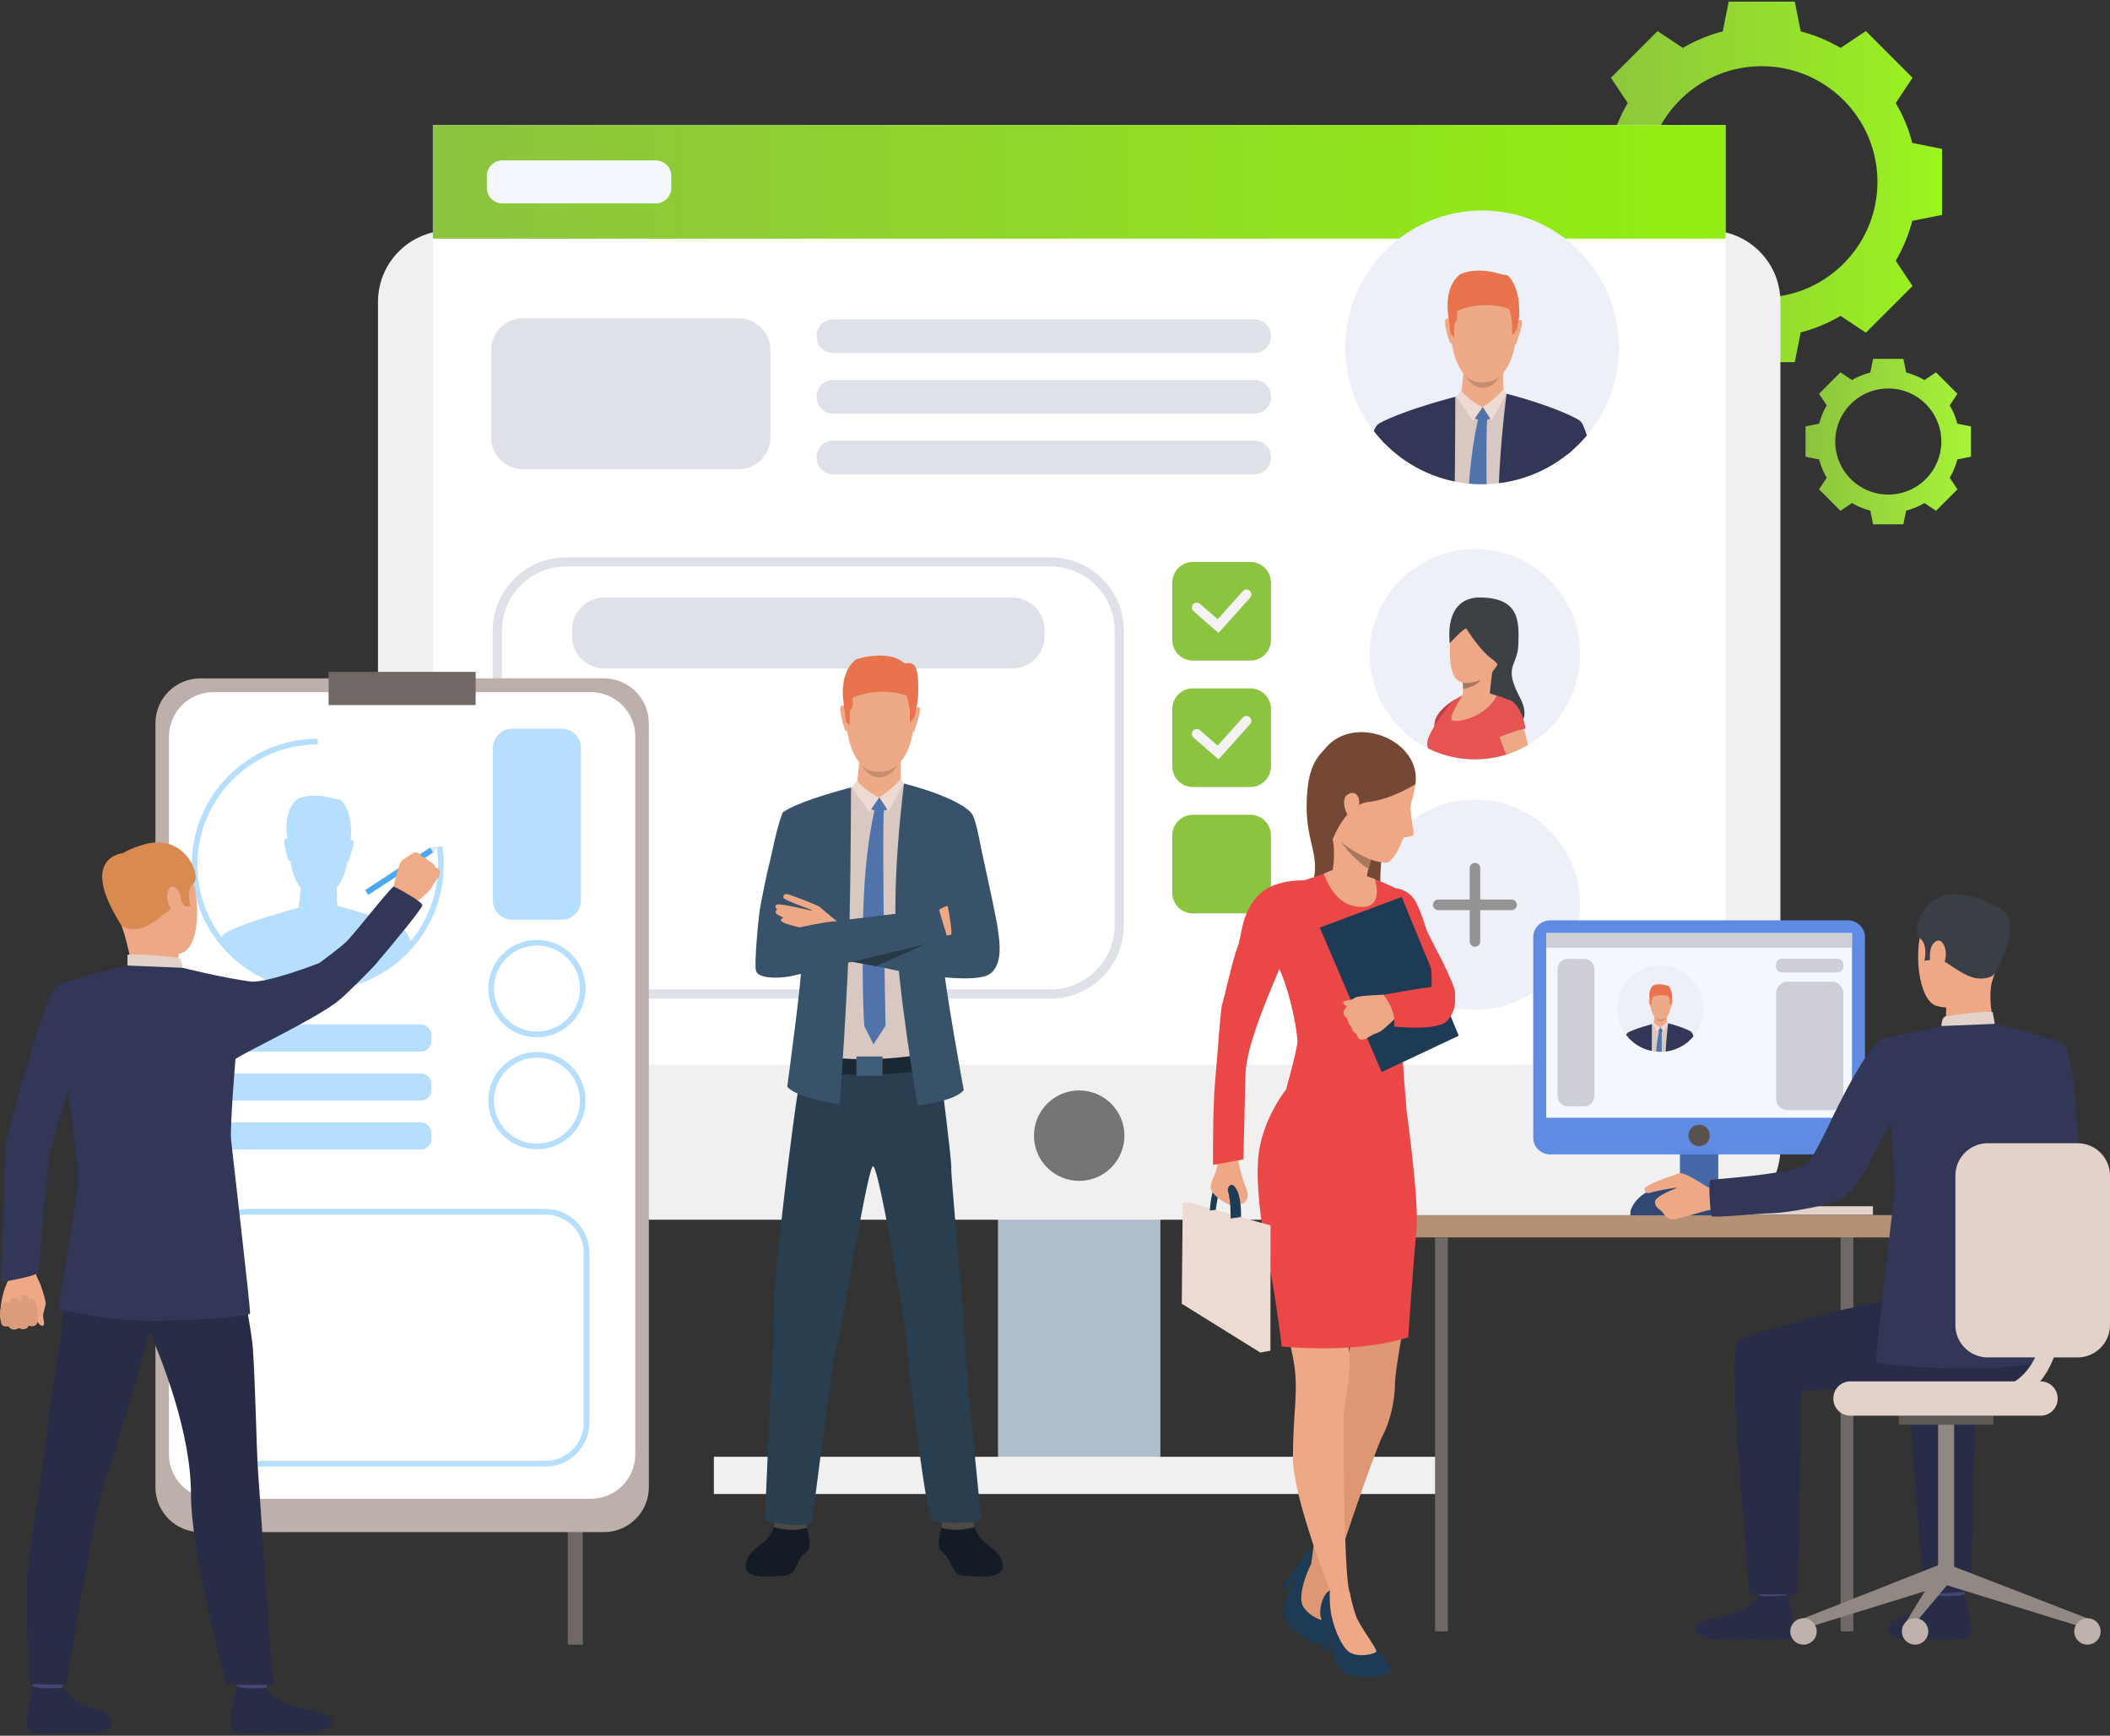 <svg xmlns="http://www.w3.org/2000/svg" width="609" height="501" fill="none"><rect width="100%" height="100%" fill="#333333" stroke="none"/><path fill="url(#a)" d="M551.931 41.247a44.046 44.046 0 0 0-4.779-11.5l4.86-7.302-6.736-6.736-6.735-6.735-7.302 4.86a44.483 44.483 0 0 0-11.5-4.766L518.011.47H498.952l-1.727 8.598a44.483 44.483 0 0 0-11.5 4.765l-7.303-4.859-6.735 6.735-6.735 6.736 4.859 7.302a44.495 44.495 0 0 0-4.765 11.5l-8.598 1.728V62.034l8.598 1.727a44.497 44.497 0 0 0 4.765 11.5l-4.859 7.302 6.735 6.736 6.735 6.735 7.303-4.86a44.486 44.486 0 0 0 11.5 4.765l1.727 8.598H518.011l1.728-8.598a44.486 44.486 0 0 0 11.5-4.764l7.302 4.859 6.735-6.736 6.736-6.735-4.86-7.302a44.99 44.99 0 0 0 4.779-11.5l8.598-1.728V42.975l-8.598-1.728Zm-43.449 44.65c-18.438 0-33.394-14.955-33.394-33.393 0-18.438 14.956-33.393 33.394-33.393s33.393 14.955 33.393 33.393c-.014 18.438-14.955 33.393-33.393 33.393Z"/><path fill="url(#b)" d="M564.929 122.286a20.656 20.656 0 0 0-2.187-5.277l2.227-3.348-3.091-3.091-3.091-3.091-3.347 2.228a20.627 20.627 0 0 0-5.278-2.187l-.796-3.941h-8.747l-.796 3.941a20.642 20.642 0 0 0-5.278 2.187l-3.347-2.228-3.091 3.091-3.091 3.091 2.227 3.348a20.618 20.618 0 0 0-2.186 5.277l-3.942.797v8.746l3.942.797a20.618 20.618 0 0 0 2.186 5.277l-2.227 3.348 3.091 3.091 3.091 3.09 3.347-2.227a20.642 20.642 0 0 0 5.278 2.187l.796 3.941h8.747l.796-3.941a20.627 20.627 0 0 0 5.278-2.187l3.347 2.227 3.091-3.09 3.091-3.091-2.227-3.348a20.656 20.656 0 0 0 2.187-5.277l3.941-.797v-8.746l-3.941-.797Zm-19.923 20.463c-8.449 0-15.306-6.857-15.306-15.307 0-8.449 6.857-15.306 15.306-15.306 8.45 0 15.306 6.857 15.306 15.306 0 8.463-6.843 15.307-15.306 15.307Z"/><path fill="#AEBECC" d="M288.043 425.864h46.877V283.477h-46.877v142.387Z"/><path fill="#F0F0F0" d="M129.683 352.071h363.599c11.365 0 20.584-9.219 20.584-20.584V87.112c0-11.365-9.219-20.584-20.584-20.584H129.683c-11.365 0-20.584 9.219-20.584 20.584v244.375c0 11.365 9.205 20.584 20.584 20.584Z"/><path fill="#fff" d="M124.948 307.32h373.075V36.125H124.948V307.32Z"/><path fill="url(#c)" d="M124.945 68.89H498.02V36.13H124.945v32.76Z"/><path fill="#757575" d="M298.432 327.802c0 7.208 5.844 13.052 13.052 13.052 7.208 0 13.052-5.844 13.052-13.052 0-7.208-5.844-13.052-13.052-13.052-7.208-.014-13.052 5.844-13.052 13.052Z"/><path fill="#DFE1E8" d="M240.43 101.892h121.668a4.73 4.73 0 0 0 4.724-4.724v-.257a4.73 4.73 0 0 0-4.724-4.724H240.43a4.73 4.73 0 0 0-4.724 4.724v.257a4.73 4.73 0 0 0 4.724 4.724ZM240.43 119.398h121.668a4.73 4.73 0 0 0 4.724-4.725v-.256a4.73 4.73 0 0 0-4.724-4.724H240.43a4.73 4.73 0 0 0-4.724 4.724v.256a4.73 4.73 0 0 0 4.724 4.725ZM240.43 136.891h121.668a4.73 4.73 0 0 0 4.724-4.725v-.256a4.73 4.73 0 0 0-4.724-4.724H240.43a4.73 4.73 0 0 0-4.724 4.724v.256a4.721 4.721 0 0 0 4.724 4.725ZM303.205 288.24H163.37c-11.662 0-21.151-9.489-21.151-21.15v-85.063c0-11.662 9.489-21.151 21.151-21.151h139.849c11.662 0 21.151 9.489 21.151 21.151v85.063c-.014 11.661-9.503 21.15-21.165 21.15ZM163.37 163.522c-10.205 0-18.492 8.301-18.492 18.492v85.062c0 10.204 8.301 18.505 18.492 18.505h139.849c10.204 0 18.492-8.301 18.492-18.505v-85.062c0-10.204-8.302-18.492-18.492-18.492H163.37Z"/><path fill="#DFE1E8" d="M174.427 192.933h117.727c5.156 0 9.34-4.184 9.34-9.34v-1.782c0-5.156-4.184-9.34-9.34-9.34H174.427c-5.156 0-9.34 4.184-9.34 9.34v1.782c0 5.156 4.184 9.34 9.34 9.34Z"/><path fill="#F0F0F0" d="M416.927 420.49H206.04v10.744h210.887V420.49Z"/><path fill="#EEF0F7" d="M456.069 188.83c0 11.176-6.034 20.935-15.036 26.213a31.204 31.204 0 0 1-5.75 2.605 6.9 6.9 0 0 1-.554.175 30.118 30.118 0 0 1-9.016 1.363 30.187 30.187 0 0 1-13.498-3.158c-9.988-4.967-16.859-15.279-16.859-27.198 0-16.764 13.593-30.356 30.357-30.356s30.356 13.592 30.356 30.356Z"/><path fill="#3C4145" d="M418.452 185.618s-2.079-13.417 9.03-13.16c11.109.243 10.96 6.884 10.758 13.457-.203 6.587-4.455 6.087.351 15.239 4.805 9.151-4.158 9.151-4.158 9.151l-6.951-9.556-9.03-15.131Z"/><path fill="#EEA886" d="M426.279 173.74s-7.519 1.188-7.816 11.878c-.297 10.69 2.025 12.971 8.612 10.744 6.587-2.227 8.665-13.417 8.814-15.144.135-1.728.54-8.76-9.61-7.478Z"/><path fill="#E55353" d="M439.493 210.926c.027 3.199-1.687 5.345-4.211 6.708-.175.068-.364.122-.553.176a30.157 30.157 0 0 1-9.017 1.363 30.184 30.184 0 0 1-13.497-3.159c-.918-1.822.405-4.413 3.104-8.395 1.849-2.74 3.658-5.521 6.762-6.884 4.576-.729 9.422-.769 12.837 1.161 2.713 1.552 4.521 4.333 4.575 9.03Z"/><path fill="#E55353" d="m416.793 207.47-3.455 5.453c.013-.027.243-.85.634-3.239.081-.459.149-.958.243-1.539.027-.175.068-.337.108-.499 1.485-3.415 6.101-5.953 6.263-6.034l-3.793 5.858Z"/><path fill="#EEA886" d="M441.033 215.043a31.204 31.204 0 0 1-5.75 2.605 6.9 6.9 0 0 1-.554.175c-.769-1.984-1.43-3.698-1.579-4.144a8.966 8.966 0 0 0-.27-.688c-.621-1.512-2.024-4.886-2.038-7.518-.013-1.701.553-3.091 2.268-3.496a4.39 4.39 0 0 1 1.808-.068c1.917.351 3.024 2.065 3.645 3.591.013.027.013.054.027.081a11.96 11.96 0 0 1 .675 2.429s.027.122.081.338c.108.418.31 1.228.58 2.281.31 1.188.702 2.74 1.107 4.414ZM431.303 191.543c-.648 1.229-1.337 8.882-1.337 8.882s-9.205 3.482-8.26 1.512c.432-.891.553-2.052.567-3.051a12.672 12.672 0 0 0-.108-1.863l-.041-.31s9.826-6.398 9.179-5.17Z"/><path fill="#3C4145" d="M423.218 181.42s3.86 6.29 7.37 8.76c3.509 2.47 1.727 4.454 1.727 4.454s9.165-19.302.446-20.638c-8.72-1.336-14.065-1.431-14.308 11.635 0-.014 3.968-4.319 4.765-4.211Z"/><path fill="#A77860" d="M427.416 196.24c-1.418 2.079-5.143 2.646-5.143 2.646a12.663 12.663 0 0 0-.108-1.863c2.389.472 5.251-.783 5.251-.783Z"/><path fill="#BD4444" d="M414.321 207.592s-.202.418-.364 2.078l1.35-2.051s2.416-3.469 3.253-4.374c.823-.904 2.024-1.7 2.024-1.7s-4.805 2.308-6.263 6.047Z"/><path fill="#E55353" d="M432.639 212.775s5.912-2.322 7.653-2.457c0 0-1.188-9.488-6.992-8.476-5.804 1.012-.661 10.933-.661 10.933Z"/><path fill="#EEA886" d="M422.082 200.749s-4.333 6.668-2.875 7.248c1.471.58 9.408-.783 12.796-7.113 0 0-5.048-2.578-9.921-.135Z"/><path fill="#EEF0F7" d="M467.272 100.259c0 21.717-17.6 39.494-39.494 39.494-21.825 0-39.494-17.696-39.494-39.494 0-21.813 17.682-39.495 39.494-39.495 21.813 0 39.494 17.682 39.494 39.495Z"/><path fill="#D9C7C1" d="m453.506 122.057-2.916 10.447a39.203 39.203 0 0 1-21.515 7.221 40.02 40.02 0 0 1-1.296.027c-1.282 0-2.537-.067-3.793-.175a40.85 40.85 0 0 1-4.103-.607 39.323 39.323 0 0 1-16.143-7.37 850.416 850.416 0 0 1-1.687-10.866c2.902-1.08 12.148-4.225 17.979-6.195l.243-.081c.121-.041.256-.081.377-.135.338-.122.675-.23.986-.338.324-.108.621-.216.904-.31 1.201-.405 2.038-.688 2.335-.783l.122-.04h.067l7.842.593 1.31.095.405.027.175.04c.472.122 1.849.486 3.671 1.04h.014c4.657 1.444 12.188 4.144 15.023 7.41Z"/><path fill="#EEA987" d="M429.832 80.646s9.407 1.593 7.815 16.306c-1.593 14.726-9.894 13.43-10.447 13.403-.554-.027-8.356.175-8.76-17.817 0 0-.122-13.309 11.392-11.892Z"/><path fill="#EEA987" d="M433.96 106.089s-.324 6.061.243 7.384c.567 1.322-7.546 5.493-12.594.742 0 0 1.026-6.627.702-8.962-.324-2.349 11.649.836 11.649.836ZM437.833 92.794s1.039-1.093 1.417.027c.365 1.12-1.673 6.088-1.538 6.304 0 0-.189.431-.446.189-.243-.23.567-6.52.567-6.52ZM418.545 92.403s-.999-1.134-1.404-.027c-.418 1.106 1.094 6.06 1.283 6.37 0 0 .323.513.58.284.243-.243-.459-6.627-.459-6.627Z"/><path fill="#E8734D" d="M438.44 91.552c-.324 2.011-.634 3.51-.634 3.51l-1.364 1.781s.081-3.954-.121-4.575c-.081-.23-.175-.648-.27-1.107-.162-.743-.324-1.58-.432-1.863-.175-.445-8.058-2.753-15.077.486 0 0 .054.607.054 1.282 0 .783-.094 1.674-.445 1.81-.675.242-.392 4.629-.392 4.629l-1.093-1.269s-.31-2.281-.621-4.913v-.014c-.067-.607-.148-1.241-.216-1.862-.162-2.646.108-7.451 3.55-10.272 2.322-.999 6.034-1.836 12.215.054 0 0 1.418.094 1.823.472 3.819 4.239 3.023 11.851 3.023 11.851Z"/><path fill="#C78D71" d="M422.96 108.398s1.498 2.078 4.994 2.011c3.483-.081 5.008-1.903 5.008-1.903s-1.647 3.455-5.021 3.415c-3.375-.041-4.981-3.523-4.981-3.523Z"/><path fill="#EEA987" d="M420.652 114.337s2.524 4.386 7.303 4.805c3.037.256 5.655-3.577 6.883-5.467 0 0-6.789-2.915-14.186.662Z"/><path fill="#EDDAD3" d="M433.96 112.285s-1.916 2.524-6.02 5.21l2.552 3.928 4.346-7.748-.878-1.39Z"/><path fill="#EDDAD3" d="M421.798 112.865s2.443 3.064 6.155 4.63l-2.794 4.049-4.887-7.073 1.526-1.606Z"/><path fill="#5073AB" d="m427.954 117.495 2.187 3.321s-2.295 1.295-4.427-.081l2.24-3.24Z"/><path fill="#323657" d="M456.029 121.436c-.378 1.35-.945 3.321-2.416 8.706-.459.392-.918.77-1.39 1.148-.527.418-1.08.823-1.634 1.214a39.215 39.215 0 0 1-17.965 6.952c.58-13.673 2.214-25.794 2.214-25.794 1.282.337 2.497.675 3.644.998h.014c10.028 2.875 15.103 5.4 16.845 6.358.013 0 .027.013.04.027.445.256.648.391.648.391ZM419.883 138.97a39.323 39.323 0 0 1-16.143-7.37 41.046 41.046 0 0 1-3.995-3.51 32.848 32.848 0 0 1-.715-.742c-.689-2.942-1.148-4.859-1.188-4.981 0 0 4.886-3.212 22.176-7.828v.013c.014.392.014 11.487-.135 24.418Z"/><path fill="#5073AB" d="M429.194 121.18c-.162 3.604-.175 10.582-.121 18.559a40.02 40.02 0 0 1-1.296.027c-1.282 0-2.537-.067-3.793-.175.756-9.827 2.039-15.982 2.619-18.411.189-.797.31-1.188.31-1.188l2.322.378a80.12 80.12 0 0 0-.041.81Z"/><path fill="#323657" d="M458.027 125.674a39.494 39.494 0 0 1-4.414 4.482c-.459.391-.918.769-1.39 1.147l3.806-9.853c.931.769 1.674 3.455 1.998 4.224ZM399.744 128.091a40.96 40.96 0 0 1-.715-.742 36.812 36.812 0 0 1-2.51-2.929c.445-1.067.89-1.782 1.322-2.052l1.903 5.723Z"/><path fill="#F5F7FF" d="M189.289 58.7h-44.313a4.459 4.459 0 0 1-4.455-4.455v-3.482a4.46 4.46 0 0 1 4.455-4.455h44.313a4.459 4.459 0 0 1 4.454 4.455v3.482a4.459 4.459 0 0 1-4.454 4.454Z"/><path fill="#EEF0F7" d="M426.118 291.489c16.764-.221 30.174-13.99 29.953-30.754-.221-16.763-13.99-30.174-30.754-29.952-16.764.221-30.174 13.99-29.952 30.754.221 16.763 13.99 30.173 30.753 29.952Z"/><path fill="#949494" d="M425.712 273.272a1.523 1.523 0 0 1-1.525-1.525v-21.151c0-.851.688-1.525 1.525-1.525.85 0 1.525.688 1.525 1.525v21.151c0 .836-.688 1.525-1.525 1.525Z"/><path fill="#949494" d="M436.279 262.703h-21.151a1.523 1.523 0 0 1-1.525-1.525c0-.851.688-1.526 1.525-1.526h21.151c.85 0 1.525.689 1.525 1.526 0 .836-.675 1.525-1.525 1.525Z"/><path fill="#8CC33F" d="M360.872 190.679h-16.561a5.953 5.953 0 0 1-5.953-5.952v-16.562a5.954 5.954 0 0 1 5.953-5.952h16.561a5.953 5.953 0 0 1 5.953 5.952v16.562a5.953 5.953 0 0 1-5.953 5.952Z"/><path fill="#F3F3F3" d="m351.693 182.702-7.195-6.276a1.412 1.412 0 0 1-.135-1.998 1.412 1.412 0 0 1 1.998-.135l5.089 4.441 7.261-8.099a1.413 1.413 0 0 1 1.998-.108c.58.527.634 1.417.108 1.998l-9.124 10.177Z"/><path fill="#8CC33F" d="M360.872 227.164h-16.561a5.954 5.954 0 0 1-5.953-5.953V204.65a5.954 5.954 0 0 1 5.953-5.953h16.561a5.954 5.954 0 0 1 5.953 5.953v16.561a5.954 5.954 0 0 1-5.953 5.953Z"/><path fill="#F3F3F3" d="m351.693 219.187-7.195-6.277a1.411 1.411 0 0 1-.135-1.997 1.412 1.412 0 0 1 1.998-.135l5.089 4.441 7.261-8.099a1.413 1.413 0 0 1 1.998-.108c.58.526.634 1.417.108 1.998l-9.124 10.177Z"/><path fill="#8CC33F" d="M360.872 263.647h-16.561a5.953 5.953 0 0 1-5.953-5.952v-16.562a5.954 5.954 0 0 1 5.953-5.952h16.561a5.953 5.953 0 0 1 5.953 5.952v16.562a5.953 5.953 0 0 1-5.953 5.952Z"/><path fill="#131C24" d="M223.802 440.021s-1.444 3.253-2.672 4.549c-1.229 1.295-5.899 3.59-5.926 7.423-.027 4.158 7.883 2.997 10.974 2.848 3.091-.148 3.32-2.375 4.629-4.724 1.296-2.348 2.619-1.957 2.862-3.847.243-1.903-.999-6.141-.999-6.141l-8.868-.108Z"/><path fill="#4F4946" d="m223.666 438.82-.229 1.97s4.859 1.634 9.461.176l-.256-2.7-8.976.554Z"/><path fill="#131C24" d="M280.815 440.021s1.445 3.253 2.673 4.549c1.228 1.295 5.898 3.59 5.925 7.423.027 4.158-7.882 2.997-10.973 2.848-3.091-.148-3.321-2.375-4.63-4.724-1.296-2.348-2.619-1.957-2.861-3.847-.243-1.903.998-6.141.998-6.141l8.868-.108Z"/><path fill="#4F4946" d="m280.951 438.82.23 1.97s-4.86 1.634-9.462.176l.256-2.7 8.976.554Z"/><path fill="#293E4F" d="M278.4 386.382c0 5.115 4.778 51.885 4.778 51.885-.553 1.7-12.283 1.498-14.119.647-1.835-.85-7.153-47.201-7.491-52.357-.337-5.17-7.977-50.076-9.583-49.914-1.606.175-9.219 48.308-10.501 52.236-1.283 3.927-7.1 50.481-7.1 50.481-4.022 2.213-13.606-.554-13.606-.554s2.011-47.808 2.241-49.239c.337-2.133-.014-7.896.918-20.665.837-11.432 3.847-36.309 5.75-49.779.067-.486.135-.945.202-1.377.378-2.619.662-4.549.783-5.467.054-.404.095-.607.095-.607a22.35 22.35 0 0 1 1.619-.607c13.417-4.495 38.941-4.212 38.941-4.212s.351 4.59.378 4.806c.04.27.094.688.162 1.241.148 1.188.378 2.956.621 5.008v.04c.013.068.013.122.027.189.904 7.316 2.173 18.006 2.051 19.127-.175 1.687 3.834 44.002 3.834 49.118Z"/><path fill="#D9C7C1" d="m280.302 234.898-6.587 23.634a82.488 82.488 0 0 0-.783 2.807l-.013.041c0 .013 0 .013-.014.027-1.093 4.211-2.456 10.636-2.861 17.776-.27 4.859.621 24.418.621 24.418s-9.975 3.725-24.89 2.78c0 0-16.049-.378-14.74-10.218 3.456-26.037.081-36.781-.377-39.386 0 0-1.89-11.999-3.456-22.595a31022.43 31022.43 0 0 0 23.527-8.814l9.988.743c.013 0 15.198 3.738 19.585 8.787Z"/><path fill="#EEA987" d="M255.751 191.948s9.759 1.646 8.098 16.912c-1.66 15.266-10.258 13.93-10.838 13.903-.581-.027-8.652.189-9.084-18.492 0 0-.122-13.795 11.824-12.323Z"/><path fill="#EEA987" d="M260.029 218.336s-.337 6.29.256 7.653c.594 1.363-7.828 5.696-13.065.769 0 0 1.053-6.87.729-9.3-.338-2.429 12.08.878 12.08.878ZM264.051 204.541s1.08-1.133 1.458.027c.378 1.161-1.728 6.304-1.593 6.547 0 0-.202.445-.459.202-.256-.256.594-6.776.594-6.776ZM244.036 204.136s-1.04-1.174-1.458-.027c-.432 1.148 1.134 6.29 1.323 6.601 0 0 .337.526.594.283.27-.243-.459-6.857-.459-6.857Z"/><path fill="#E8734D" d="M264.674 203.245c-.338 2.092-.648 3.645-.648 3.645l-1.417 1.849s.081-4.104-.135-4.738c-.081-.243-.176-.675-.284-1.147-.162-.77-.324-1.647-.445-1.93-.189-.459-8.355-2.848-15.644.499 0 0 .068.634.054 1.336 0 .824-.094 1.741-.472 1.876-.702.257-.405 4.792-.405 4.792l-1.134-1.309s-.324-2.376-.648-5.102v-.014c-.067-.634-.148-1.296-.216-1.943-.162-2.74.108-7.721 3.685-10.65 2.416-1.026 9.003-2.065 12.674.054 0 0 1.971 1.228 2.376 1.62 3.995 4.4 2.659 11.162 2.659 11.162Z"/><path fill="#C78D71" d="M248.61 220.725s1.553 2.159 5.17 2.078c3.617-.081 5.183-1.97 5.183-1.97s-1.714 3.577-5.21 3.55c-3.469-.041-5.143-3.658-5.143-3.658Z"/><path fill="#EEA987" d="M246.223 226.893s2.618 4.549 7.572 4.981c3.145.27 5.844-3.726 7.127-5.683 0-.013-7.019-3.01-14.699.702Z"/><path fill="#EDDAD3" d="M260.03 224.747s-1.998 2.618-6.236 5.412l2.645 4.077 4.509-8.072-.918-1.417ZM247.41 225.368s2.537 3.186 6.384 4.805l-2.902 4.198-5.035-7.154 1.553-1.849Z"/><path fill="#5073AB" d="m253.795 230.16 2.268 3.442s-2.376 1.349-4.589-.081l2.321-3.361Z"/><path fill="#1A2833" d="M230.496 308.149s12.242 4.508 39.913.27l-.365-5.008s-16.048 4.738-39.062.675l-.486 4.063Z"/><path fill="#385369" d="M260.934 226.165s-2.862 21.407-2.47 39.845c.391 18.437 6.384 53.018 6.384 53.018s10.677-1.039 13.322-4.386c0 0-6.128-33.272-5.952-38.212.175-4.927 7.855-42.018 7.855-42.018s-2.996-4.009-19.139-8.247ZM245.628 227.285s-.027 20.287-.419 38.724c-.391 18.438-2.821 52.763-2.821 52.763s-12.525-1.782-15.171-5.116c0 0 4.414-32.286 4.238-37.226-.175-4.927-5.655-41.654-5.655-41.654s1.889-2.713 19.828-7.491Z"/><path fill="#3E5E78" d="M254.712 304.95h-7.519v5.588h7.519v-5.588Z"/><path fill="#5073AB" d="M252.727 232.738s-3.361 11.459-3.658 34.23c-.297 22.77.419 29.29.419 29.29l2.618 5.183 3.496-5.413s-1.12-52.384-.472-62.899l-2.403-.391Z"/><path fill="#EEA886" d="M266.752 264.768s4.967-2.497 5.655-2.943c.689-.445 8.99-1.673 10.043-1.633 1.053.041 1.093.864.796 1.161-.297.297-8.598 1.66-8.733 1.863-.148.202.702.121.702.121s8.949-.135 9.57.459c.621.594-.095 1.161-.459 1.309 0 0 .81.932-.122 1.323-.944.392-2.213.634-2.213.634s1.188.608.405 1.148c-.783.54-10.258 3.482-10.258 3.482s-3.523-6.735-5.386-6.924Z"/><path fill="#385369" d="M283.826 281.91c-6.465 1.538-21.394-.959-27.076-2.214-1.202-.27-2.565-.54-3.969-.823a373.243 373.243 0 0 0-6.721-1.256c-2.43-.431-4.158-.728-4.158-.728s31.342-7.046 32.489-7.046c1.161 0-2.888-18.317-2.888-18.317s-4.036-15.346-1.944-21.366c0 0 7.95 2.416 10.528 4.251 1.431 1.026 2.497 7.681 3.469 12.202 1.242 5.737 4.117 18.789 4.441 21.556.297 2.511 2.294 12.188-4.171 13.741Z"/><path fill="#385369" d="M235.883 230.241s-9.624 3.293-10.083 4.535c-1.944 5.291-2.848 11.068-3.482 13.39-.77 2.834-2.511 11.297-2.956 14.051-.567 3.523-1.674 15.994-1.188 17.911.607 2.43 6.33 2.254 9.408 1.768 3.091-.486 45.959-10.919 45.959-10.919s-2.443-7.977-2.564-8.679c0 0-33.056 3.779-37.267 4.67-2.403.513-2.929.715-2.929.715s7.288-29.911 5.102-37.442Z"/><path fill="#EEA886" d="M241.578 265.942s-4.319-3.51-4.9-4.09c-.58-.58-8.422-3.563-9.448-3.766-1.026-.189-1.201.634-1.134 1.039.135.716 8.139 3.402 8.234 3.618.094.229-.716-.027-.716-.027s-8.706-2.065-9.448-1.606c-.743.445-.162 1.16.162 1.376 0 0-.999.743-.162 1.323.837.581 2.025 1.093 2.025 1.093s-1.283.338-.648 1.04c.648.702 5.223 1.741 5.223 1.741s8.949-1.957 10.812-1.741Z"/><path fill="#263947" d="m267.318 272.488-14.537 6.384a381.746 381.746 0 0 0-6.721-1.255l21.258-5.129Z"/><path fill="#E8734D" d="M260.312 191.84s2.417-1.215 3.726.378c1.309 1.592 1.444 10.285-.149 13.619-1.592 3.334.257-11.838-3.577-13.997Z"/><path fill="#706865" d="M168.205 277.996h-4.333v196.728h4.333V277.996Z"/><path fill="#BDAFAA" d="M174.279 442.235H57.848c-7.167 0-12.985-5.817-12.985-12.985V208.793c0-7.181 5.818-12.985 12.985-12.985h116.431c7.181 0 12.998 5.818 12.998 12.985V429.25c0 7.181-5.817 12.985-12.998 12.985Z"/><path fill="#fff" d="M170.527 432.611H61.601c-7.086 0-12.836-5.75-12.836-12.836V212.613c0-7.086 5.75-12.836 12.836-12.836h108.926c7.086 0 12.836 5.75 12.836 12.836v207.175c0 7.073-5.75 12.823-12.836 12.823Z"/><path fill="#706865" d="M137.282 193.932H94.846v9.583h42.436v-9.583Z"/><path fill="#B5DEFF" d="M157.446 423.311H71.291c-6.979 0-12.661-5.682-12.661-12.661v-49.037c0-6.978 5.682-12.66 12.66-12.66h86.156c6.979 0 12.661 5.682 12.661 12.66v49.037c0 6.979-5.669 12.661-12.661 12.661Zm-86.142-72.725c-6.074 0-11.027 4.953-11.027 11.027v49.037c0 6.074 4.94 11.028 11.027 11.028h86.156c6.074 0 11.027-4.94 11.027-11.028v-49.037c0-6.074-4.94-11.027-11.027-11.027H71.304Z"/><path fill="#323657" d="M80.16 304.68h-.013c.08.04.08.04.013 0Z"/><path fill="#B5DEFF" d="M154.976 299.389c-7.748 0-14.038-6.303-14.038-14.037 0-7.748 6.304-14.038 14.038-14.038 7.748 0 14.038 6.303 14.038 14.038 0 7.734-6.304 14.037-14.038 14.037Zm0-26.455c-6.843 0-12.404 5.561-12.404 12.404s5.561 12.404 12.404 12.404 12.404-5.561 12.404-12.404-5.561-12.404-12.404-12.404ZM154.976 331.73c-7.748 0-14.038-6.304-14.038-14.038 0-7.747 6.304-14.037 14.038-14.037 7.748 0 14.038 6.303 14.038 14.037 0 7.748-6.304 14.038-14.038 14.038Zm0-26.442c-6.843 0-12.404 5.561-12.404 12.404 0 6.844 5.561 12.405 12.404 12.405s12.404-5.561 12.404-12.405c0-6.843-5.561-12.404-12.404-12.404ZM91.7 285.973c-1.16 0-2.334-.054-3.482-.162a34.67 34.67 0 0 1-3.779-.567 36.387 36.387 0 0 1-14.86-6.79 36.27 36.27 0 0 1-3.672-3.225c-.23-.243-.46-.473-.662-.689a34.32 34.32 0 0 1-2.308-2.699c-4.967-6.412-7.585-14.105-7.585-22.231 0-20.058 16.318-36.363 36.362-36.363v1.634c-19.153 0-34.743 15.576-34.743 34.742 0 7.762 2.51 15.118 7.248 21.232a31.1 31.1 0 0 0 2.2 2.578c.19.216.406.432.635.662a33.22 33.22 0 0 0 3.51 3.091 34.74 34.74 0 0 0 14.199 6.479c1.174.243 2.389.418 3.617.539 1.107.108 2.227.162 3.334.162.405 0 .783 0 1.134-.013a34.339 34.339 0 0 0 3.132-.243 34.582 34.582 0 0 0 15.792-6.114c.486-.351.972-.716 1.431-1.067.391-.31.809-.648 1.214-1.012a34.545 34.545 0 0 0 3.888-3.941 34.773 34.773 0 0 0 7.761-27.455l1.619-.243a36.379 36.379 0 0 1-8.125 28.723 36.484 36.484 0 0 1-4.063 4.117 27.93 27.93 0 0 1-1.282 1.053 36.324 36.324 0 0 1-21.313 7.788c-.391 0-.783.014-1.201.014Z"/><path fill="#B5DEFF" d="M117.063 268.858a2.68 2.68 0 0 0-.351-.392.584.584 0 0 0-.189-.148c-.014-.014-.027-.014-.027-.027-6.776-3.752-19.018-6.803-19.018-6.803-.351-.81-.324-3.644-.27-5.331 1.268-1.472 2.416-3.78 3.064-7.37.202.148.364-.203.364-.203-.108-.202 1.714-4.67 1.39-5.682-.189-.567-.567-.5-.864-.338.041-.256.095-.526.135-.809 0 0 .729-6.844-2.74-10.664-.35-.35-1.633-.431-1.633-.431-5.56-1.701-8.908-.945-11-.054-3.105 2.537-3.334 6.856-3.2 9.245.068.567.122 1.134.19 1.688v.013l.08.648c-.283-.175-.674-.256-.877.297-.364.999.986 5.453 1.147 5.723 0 0 .297.459.527.256.634 3.915 1.795 6.331 3.01 7.816-.122 2.2-.513 4.953-.621 5.682-2.848.891-17.102 4.684-21.407 7.518-.392.243-.797.891-1.188 1.849a34.708 34.708 0 0 0 2.254 2.646c.216.229.432.445.648.675a34.727 34.727 0 0 0 3.59 3.158 35.43 35.43 0 0 0 14.537 6.628 35.501 35.501 0 0 0 7.113.715c.392 0 .783 0 1.161-.013a41.946 41.946 0 0 0 3.2-.243 35.284 35.284 0 0 0 16.169-6.263c.5-.351.986-.716 1.458-1.094.419-.337.837-.674 1.242-1.025a35.886 35.886 0 0 0 3.968-4.023c-.675-1.66-1.309-2.929-1.862-3.644Z"/><path fill="#E2D2CA" d="M498.449 350.67h42.126v-2.497h-42.126v2.497Z"/><path fill="#706865" d="M534.924 357.173h-3.685V470.89h3.685V357.173Z"/><path fill="#CCBDB7" d="M475.769 351.037h29.276v-3.577h-29.276v3.577Z"/><path fill="#4667A8" d="M484.864 350.672h11.081v-33.677h-11.081v33.677Z"/><path fill="#B59074" d="M393.446 357.181h162.242v-6.465H393.446v6.465Z"/><path fill="#323657" d="M586.822 311.578s1.768 24.876-3.091 27.859c-3.05 1.863-15.185 8.152-14.834 9.34.365 1.175 6.857 10.501 6.857 10.501s23.324-15.36 24.08-20.206c.729-4.724-1.148-36.43-4.36-37.901-2.403-1.093-3.671-.189-6.695 2.065-4.238 3.145-1.957 8.342-1.957 8.342Z"/><path fill="#EAD8CF" d="m544.317 318.677-2.051-.756s2.564-6.02 3.684-5.871c1.296.175 2.902.594 2.902.594l-4.535 6.033Z"/><path fill="#DA9B5B" d="M543.85 319.716c.256-.189 4.373-8.071 4.373-8.071l8.773 1.188-4.737 9.34-8.409-2.457Z"/><path fill="#424773" d="M558.126 455.368s.729 5.035.823 5.791c.095.756 8.072-.446 8.072-.446l.648-5.993c-.014 0-8.544-.054-9.543.648Z"/><path fill="#292C47" d="M558.857 460.524s-2.524 3.037-4.967 4.36c-2.443 1.323-6.29 1.849-7.734 3.212-1.039.986-3.806 5.237 6.357 5.156 10.151-.08 15.05.608 16.144-1.025 1.093-1.634-1.58-12.04-1.58-12.04s-2.416.864-8.22.337Z"/><path fill="#424773" d="M507.011 455.423s.729 5.034.81 5.79c.094.756 8.071-.445 8.071-.445l.648-5.993s-8.53-.068-9.529.648Z"/><path fill="#292C47" d="M507.741 460.578s-2.524 3.037-4.967 4.36c-2.444 1.322-11.446 2.416-12.891 3.779-1.039.985-2.78 4.967 11.514 4.589 10.15-.27 15.05.608 16.143-1.026 1.093-1.633-1.579-12.04-1.579-12.04s-2.268.918-8.22.338ZM583.866 368.403s-29.007 4.913-35.553 5.939c-6.546 1.026-42.072 9.867-46.513 12.566-3.536 2.146 1.849 53.64 3.118 73.279h13.997l1.012-58.931c16.791.419 28.777-3.928 40.993-2.065 12.229 1.863 22.419 4.495 30.194-5.925-.027-.014.27-22.582-7.248-24.863Z"/><path fill="#292C47" d="m555.264 460.227 13.632-.837 1.323-58.134c7.221.175 9.705-.284 15.549-.985l11.014-25.592c-9.65 1.93-40.56 9.732-44.677 12.229-3.523 2.132 1.903 53.68 3.159 73.319Z"/><path fill="#EEA886" d="M570.503 259.666s-10.636-2.943-14.685 5.318c-4.063 8.26-2.214 23.904 3.145 25.375 5.358 1.471 13.065-.216 15.292-5.358 2.228-5.143 3.996-12.432 3.469-17.169-.54-4.725-4.4-7.033-7.221-8.166Z"/><path fill="#EEA886" d="M561.742 288.713s.122 6.277-.58 7.613c-.688 1.336 14.807.999 14.807.999s-2.443-7.532-1.053-13.957c1.363-6.344-13.174 5.345-13.174 5.345Z"/><path fill="#3A3F47" d="M575.741 280.992s-.824 1.687-4.846 1.417c-4.009-.27-9.3-5.115-11-5.547-1.701-.432-1.809-1.404-1.809-1.404l-.904 1.606-1.742.27s1.188-4.846-1.403-6.56c-2.578-1.714 1.16-15.468 14.24-12.148 0 0 9.988 1.823 10.123 7.411.148 5.574-.716 12.012-2.659 14.955Z"/><path fill="#E2D2CA" d="M560.342 296.176s.04-2.551 1.201-2.807c1.161-.243 12.188-1.755 13.606-1.201l.607 3.374c.014 0-2.726 1.687-15.414.634Z"/><path fill="#EEA886" d="M557.155 274.325c.297-2.093 2.686-4.509 4.049-1.242 1.363 3.266-.918 8.017-2.457 7.761-1.525-.257-1.997-3.685-1.592-6.519Z"/><path fill="#323657" d="M514.179 326.385h.013c-.08.04-.093.04-.013 0Z"/><path fill="#3A3F47" d="M573.608 261.164s12.972-.607 2.268 19.626l-2.268-19.626Z"/><path fill="#918783" d="m602.493 467.125-.958 2.713-40.75-12.62 1.944-5.494 39.764 15.401Z"/><path fill="#918783" d="M559.385 455.283h4.63v-44.299h-4.63v44.299Z"/><path fill="#5E5854" d="M548.03 411.231h27.32v-2.605h-27.32v2.605Z"/><path fill="#918783" d="m520.547 467.125.958 2.713 40.75-12.621-1.796-5.844-39.912 15.752Z"/><path fill="#918783" d="M549.257 469.555v3.145l12.998-15.482-1.795-5.845-11.203 18.182Z"/><path fill="#BFB2AC" d="M516.729 470.904a3.803 3.803 0 0 0 3.807 3.807 3.802 3.802 0 0 0 3.806-3.807 3.802 3.802 0 0 0-3.806-3.806 3.811 3.811 0 0 0-3.807 3.806ZM548.936 470.904c0 2.106 1.7 3.807 3.806 3.807a3.802 3.802 0 0 0 3.806-3.807 3.802 3.802 0 0 0-3.806-3.806 3.802 3.802 0 0 0-3.806 3.806ZM598.686 470.904a3.8 3.8 0 0 0 3.806 3.806 3.8 3.8 0 0 0 3.806-3.806 3.8 3.8 0 0 0-3.806-3.806 3.8 3.8 0 0 0-3.806 3.806Z"/><path fill="#E2D2CA" d="M534.046 408.626h54.949c2.7 0 4.886-2.187 4.886-4.886v-.122a4.885 4.885 0 0 0-4.886-4.886h-54.949a4.885 4.885 0 0 0-4.886 4.886v.122a4.885 4.885 0 0 0 4.886 4.886Z"/><path fill="#706865" d="M414.197 470.905h3.699V357.188h-3.699v113.717Z"/><path fill="#5F8BE3" d="M447.405 333.214h86.007a4.879 4.879 0 0 0 4.873-4.872v-57.811a4.88 4.88 0 0 0-4.873-4.873h-86.007a4.88 4.88 0 0 0-4.873 4.873v57.811a4.87 4.87 0 0 0 4.873 4.872Z"/><path fill="#F5F7FF" d="M446.276 322.635h88.247v-53.302h-88.247v53.302Z"/><path fill="#CECFD6" d="M446.276 273.569h88.247v-4.238h-88.247v4.238ZM452.563 319.353h4.616c1.66 0 3.01-1.35 3.01-3.01v-36.565c0-1.661-1.35-3.01-3.01-3.01h-4.616a3.012 3.012 0 0 0-3.01 3.01v36.565c-.014 1.66 1.336 3.01 3.01 3.01ZM514.245 280.695h16.156a1.63 1.63 0 0 0 1.633-1.633v-.689a1.63 1.63 0 0 0-1.633-1.633h-16.156a1.63 1.63 0 0 0-1.634 1.633v.689c.014.904.743 1.633 1.634 1.633ZM515.985 320.432h12.688a3.362 3.362 0 0 0 3.361-3.361v-30.37a3.361 3.361 0 0 0-3.361-3.36h-12.688a3.36 3.36 0 0 0-3.361 3.36v30.37a3.352 3.352 0 0 0 3.361 3.361Z"/><path fill="#59524F" d="M487.317 327.748a3.091 3.091 0 1 0 3.091-3.091 3.082 3.082 0 0 0-3.091 3.091Z"/><path fill="#314875" d="M470.581 350.802v-1.201s1.687-7.478 13.646-7.478c11.959 0 11.716 8.679 11.716 8.679h-25.362Z"/><path fill="#EEA886" d="M496.079 343.23s-2.592-.203-3.55-.783c-.945-.567-6.641-4.4-7.977-3.793-1.337.608-10.231 3.334-9.921 4.643.31 1.296 1.134 1.175 1.755.945.621-.229 7.086-1.593 7.653-1.363 0 0-6.344 2.322-6.371 4.009-.027 1.687 1.323 2.105 1.93 2.74.608.634 1.323 2.227 2.956 2.348 1.633.122 9.61-2.659 11.257-2.78 1.647-.122 4.684.108 4.886-.162.216-.27-2.618-5.804-2.618-5.804Z"/><path fill="#323657" d="M543.345 299.713c8.274-1.457 16.994-3.55 16.994-3.55l15.414-.634s14.146 3.118 19.72 5.629c.527.243.527 12.62 1.984 15.873l-4.616 9.745s-2.672 19.315-3.226 27.9c-.256 3.941.716 38.104.716 38.104s-1.391.688-11.905 1.849c-10.528 1.161-36.822-.419-36.984-1.66-.162-1.242 5.089-46.284 5.332-48.619.351-3.577-1.04-20.125-1.04-20.125-1.984 2.659-7.032 14.686-12.309 20.409-3.105 3.36-18.452 5.426-21.34 5.52-6.304.216-17.777 1.471-18.114.85-.27-.364-.999-10.19-.284-10.433.635-.216 21.961-1.445 27.428-4.333 1.997-1.066 7.977-14.092 7.977-14.092s9.691-20.381 14.253-22.433Z"/><path fill="#E2D2CA" d="M573.744 391.808h25.889c5.169 0 9.367-4.198 9.367-9.381v-43.071c0-5.17-4.198-9.368-9.367-9.368h-25.889a9.364 9.364 0 0 0-9.367 9.368v43.071c-.014 5.183 4.184 9.381 9.367 9.381Z"/><path fill="#E2D2CA" d="M572.272 406.155c6.573 0 11.918-2.213 15.859-6.573 8.922-9.853 7.316-27.171 7.249-27.9a2.483 2.483 0 0 0-4.94.486c.013.203 1.444 15.887-5.993 24.08-3.01 3.321-6.992 4.927-12.175 4.927a2.477 2.477 0 0 0-2.484 2.483 2.488 2.488 0 0 0 2.484 2.497Z"/><path fill="#EEF0F7" d="M491.692 291.115c0 6.857-5.548 12.458-12.458 12.458-6.871 0-12.472-5.574-12.472-12.458s5.574-12.458 12.472-12.458c6.87-.014 12.458 5.574 12.458 12.458Z"/><path fill="#D9C7C1" d="m487.344 297.985-.918 3.294a12.412 12.412 0 0 1-5.669 2.2c-.364.04-.742.081-1.12.081h-.405c-.405 0-.796-.014-1.201-.054a12.26 12.26 0 0 1-6.384-2.511 199.8 199.8 0 0 1-.527-3.428c.918-.338 3.833-1.336 5.669-1.957.027-.014.054-.014.081-.027l.122-.041c.108-.04.216-.067.31-.108.095-.04.203-.067.284-.094.377-.122.647-.216.742-.243.027-.014.04-.014.04-.014h.027l2.47.189.419.027.135.014s.013 0 .054.013c.148.041.58.149 1.161.324 1.43.459 3.806 1.309 4.71 2.335Z"/><path fill="#EEA987" d="M479.868 284.92s2.969.499 2.47 5.142c-.5 4.643-3.118 4.238-3.294 4.225-.175-.014-2.632.054-2.767-5.629 0 .014-.04-4.184 3.591-3.738Z"/><path fill="#EEA987" d="M481.163 292.95s-.108 1.917.081 2.322c.175.419-2.376 1.728-3.982.23 0 0 .324-2.093.229-2.821-.094-.729 3.672.269 3.672.269ZM482.391 288.753s.324-.338.446.013c.121.351-.527 1.917-.486 1.984 0 0-.054.135-.135.054-.081-.067.175-2.051.175-2.051ZM476.303 288.631s-.31-.364-.445-.013.35 1.916.404 2.011c0 0 .108.162.176.094.094-.081-.135-2.092-.135-2.092Z"/><path fill="#E8734D" d="M482.58 288.362a44.844 44.844 0 0 1-.202 1.106l-.432.567s.027-1.241-.041-1.444a2.778 2.778 0 0 1-.081-.351c-.054-.229-.108-.499-.134-.594-.054-.135-2.538-.864-4.765.149 0 0 .013.189.013.405 0 .243-.027.526-.148.567-.216.081-.122 1.457-.122 1.457l-.351-.391-.202-1.552c-.027-.189-.041-.392-.068-.594-.053-.837.027-2.349 1.121-3.24.729-.31 1.903-.58 3.86.014 0 0 .446.027.567.148 1.242 1.35.985 3.753.985 3.753Z"/><path fill="#C78D71" d="M477.694 293.679s.473.662 1.58.635c1.093-.027 1.579-.594 1.579-.594s-.527 1.093-1.579 1.08c-1.067-.027-1.58-1.121-1.58-1.121Z"/><path fill="#EEA987" d="M476.965 295.555s.796 1.391 2.308 1.512c.958.081 1.782-1.134 2.173-1.727 0 0-2.146-.918-4.481.215Z"/><path fill="#EDDAD3" d="M481.176 294.908s-.608.796-1.904 1.646l.81 1.242 1.377-2.443-.283-.445ZM477.329 295.083s.769.972 1.944 1.458l-.878 1.269-1.539-2.227.473-.5Z"/><path fill="#5073AB" d="m479.272 296.554.689 1.053s-.729.405-1.391-.027l.702-1.026Z"/><path fill="#323657" d="M488.142 297.796s0 .027-.013.068c-.081.269-.365 1.309-.743 2.686-.148.121-.283.243-.432.364-.162.135-.337.256-.513.391a12.402 12.402 0 0 1-5.669 2.201c.189-4.32.702-8.14.702-8.14.405.108.783.216 1.148.311 3.158.904 4.764 1.701 5.318 2.011h.013c.122.068.189.108.189.108ZM476.722 303.33a12.275 12.275 0 0 1-5.089-2.321 12.383 12.383 0 0 1-1.255-1.107c-.081-.081-.149-.162-.23-.23a62.515 62.515 0 0 0-.377-1.565s1.538-1.013 6.991-2.471c.014.108.014 3.604-.04 7.694Z"/><path fill="#5073AB" d="M479.664 297.715c-.054 1.134-.054 3.347-.04 5.858h-.405c-.405 0-.796-.014-1.201-.054.243-3.105.647-5.048.823-5.804.054-.257.094-.378.094-.378l.729.121a.787.787 0 0 1 0 .257Z"/><path fill="#323657" d="M488.763 299.133c-.432.512-.891.985-1.391 1.417-.148.121-.283.243-.432.364 0-.013.716-2.092 1.202-3.104.324.202.472.945.621 1.323ZM470.378 299.889c-.081-.081-.148-.162-.229-.23-.284-.297-.54-.607-.796-.931.135-.338.283-.567.418-.648l.607 1.809Z"/><path fill="#1D3B54" d="M386.624 449.538s-1.62-2.659-3.847-3.685c-2.227-1.04-6.789 2.578-7.194 4.589l-5.291 7.721.999.688 2.821-4.117c-1.917 4.63-4.67 10.164-2.74 12.958 2.591 3.739 8.463 7.518 10.015 6.87 1.552-.648 1.242-11.527 1.242-11.527-1.674-9.61 3.995-13.497 3.995-13.497Z"/><path fill="#DE9673" d="M386.626 449.537s-1.93 3.712-2.915 6.587c-.986 2.875-1.175 10.852-1.796 11.406-.621.553-5.547-1.93-6.209-4.913-.661-2.983 1.337-8.936 3.24-12.067 1.903-3.132 3.833-4.697 3.833-4.697s3.348.647 3.847 3.684Z"/><path fill="#DE9673" d="M405.63 379.687s-3.01 16.008-3.01 19.828c0 3.834-1.039 10.083-3.482 14.726-2.43 4.643-13.12 36.336-14.051 40.021-.932 3.685-1.728 7.181-1.728 7.181s-5.332-2.43-5.332-5.912c0-3.483 4.644-32.233 5.453-37.915.81-5.683 7.532-34.784 7.532-34.784l14.618-3.145Z"/><path fill="#EEA886" d="M388.582 378.648s1.039 13.336.931 16.818c-.121 3.482-1.741 11.365-1.741 13.457 0 2.092 0 45.339 1.727 50.549 1.728 5.223-4.859 1.633-4.859 1.633s-11.473-28.453-11.473-40.317c0-11.865 1.391-17.777.581-25.322-.81-7.532-4.414-17.466-4.414-17.466l19.248.648Z"/><path fill="#EB4747" d="M371.212 314.453s-6.169 7.559-7.802 17.655c-1.62 10.083 1.917 29.115 3.185 34.622 1.107 4.832 3.226 20.287 3.334 21.906 0 0 20.746 2.349 36.525-2.632 0 0 1.444-21.596 2.376-30.747.931-9.165-3.604-40.102-3.604-40.102l-34.014-.702Z"/><path fill="#1D3B54" d="M394.939 472.618c-7.438-6.492-5.44-13.16-5.44-13.16s-2.969-1.053-5.385-.459c-2.417.608-3.712 6.358-2.74 8.193l.755 9.449 1.229-.095-.405-5.048c1.431 4.873 2.794 10.987 6.087 11.946 4.427 1.295 11.46.526 12.27-.972.796-1.485-6.371-9.854-6.371-9.854Z"/><path fill="#754836" d="M399.3 243.793s-1.836 10.946-.257 14.618c1.593 3.671-8.436-4.293-8.436-4.293s4.158-12.067 8.693-10.325ZM395.586 213.382s-16.103-3.684-18.1 13.512c-2.011 17.196 5.237 19.355.337 31.017-4.9 11.662 11.973-3.793 11.973-3.793l5.79-40.736Z"/><path fill="#EEA886" d="M394.198 213.126c4.13-.081 13.227 2.254 14.334 13.228 0 0-.418 2.942-1.188 5.237-.783 2.294 1.107 9.178.554 9.502-.554.324-2.808.689-2.808.689s-2.618 7.396-5.237 7.261c-2.619-.135-12.472-2.47-16.886-11.878-4.413-9.408-5.453-23.702 11.231-24.039Z"/><path fill="#1D3B54" d="M349.184 349.318s.391-6.614 2.132-7.64c1.755-1.026.743 1.026.743 1.026s-.986 4.805-1.202 6.748c-.013.081-1.673-.134-1.673-.134Z"/><path fill="#EEA886" d="M357.295 334.416s.486 2.97 1.39 5.831c.905 2.862 1.728 3.766 1.364 5.413-.27 1.242-1.674 2.173-2.025 1.768s-.527-5.21-2.524-5.183c-1.998.027.594 5.952-.594 5.52-1.188-.432-5.75-2.942-5.467-5.358.284-2.43 2.12-4.171 1.998-7.802-.108-3.28.918-4.657.918-4.657l4.94 4.468Z"/><path fill="#1D3B54" d="M355.702 342.042s2.659.675 2.497 9.651l-3.01-.499s.054-4.967-.836-7.667c0 0 .148-1.755 1.349-1.485Z"/><path fill="#EDDAD3" d="m366.716 353.717-23.405-6.64.067 28.831 23.297 13.956.041-36.147Z"/><path fill="#EDDAD3" d="m366.676 389.864-2.929.54-22.663-14.092.283-29.101 1.944-.135 23.365 42.788Z"/><path fill="#EB4747" d="M396.424 253.565s6.236 2.564 7.356 3.347c1.12.783 3.348 9.8 3.901 10.582.553.783 5.939 7.478 5.197 12.891-.581 4.265-2.997 6.519-4.549 8.193-1.566 1.674-3.01 10.663-3.496 11.999-.486 1.336 1.066 18.883 1.066 18.883s-18.303 7.127-34.689-5.021c0 0 3.267-11.756 3.267-13.862 0-2.119-2.119-17.047-7.802-25.848-5.682-8.8.999-18.168 5.345-19.274 4.346-1.121 12.701-4.239 12.701-4.239l11.703 2.349Z"/><path fill="#EB4747" d="M376.46 254.132s-9.164-.567-13.754 4.778c-4.589 5.345-4.346 11.702-5.52 14.456-1.175 2.754-3.847 14.618-4.427 16.548-.581 1.917-1.161 12.728-1.985 21.421-.837 8.692-.661 24.917-.661 24.917l8.773-1.593s.351-15.468.581-24.444c.229-8.976 7.518-24.823 10.272-31.76 2.74-6.925 13.713-19.977 6.721-24.323ZM402.876 256.4s4.036.256 5.953 4.265c1.917 4.009 2.659 7.343 3.158 8.355.5.999 7.451 14.213 7.87 17.142.418 2.929-.257 8.274-3.928 9.691-3.672 1.418-16.872 1.593-16.872 1.593s3.347-6.789.256-10.299c0 0 9.583-1.727 11.851-1.957 2.376-.256-11.325-25.78-8.288-28.79Z"/><path fill="#1D3B54" d="m380.93 267.751 17.844 41.694 22.257-10.488-16.453-40.047-23.648 8.841Z"/><path fill="#EEA886" d="M391.16 288.227s-2.416.648-3.185.756c-.769.108.175 1.525 1.12 1.566.945.054 2.065-2.322 2.065-2.322Z"/><path fill="#EEA886" d="M392.794 300.092s1.12-.054 1.606-.324c0 0 .837-.554 1.444-.905.203-.108.365-.202.486-.256.5-.203 1.633-.5 2.686-1.309 1.053-.81 4.468-4.063 4.468-4.063l-2.254-3.402-1.741-2.713s-7.343.203-8.396.851c-.108.067-.202.135-.297.202-.85.635-1.215 1.458-1.62 1.849-.148.149-1.538 1.647-1.444 2.254.122.837.54 1.377 1.066 1.634 0 0 .297 1.633 1.148 2.362 0 0 .229 1.525 1.552 2.119-.027.013.378 1.525 1.296 1.701Z"/><path fill="#EB4747" d="M399.299 287.134s10.865-1.944 13.875-2.254c0 0 .203-3.82-.337-7.046-.553-3.226-3.199-7.572-3.199-7.572l5.561 5.088s4.576 8.76 4.67 10.798c.108 2.052.648 5.211-2.065 8.409-2.699 3.199-15.468 1.742-15.468 1.742s1.053-3.928-3.037-9.165Z"/><path fill="#EEA886" d="M395.951 247.302s-.351 1.039-.756 2.578a42.187 42.187 0 0 0-.634 2.686c-.554 2.713-.918 5.885-.27 8.018 0 0-5.845 1.849-10.191-6.466 0 0 2.214-8.76-.189-14.186-2.416-5.412 12.04 7.37 12.04 7.37Z"/><path fill="#754836" d="M408.531 226.354s-6.83 4.373-13.498 5.115c-6.668.729-10.393 10.826-10.393 10.826s-10.488-16.346-2.038-26.388c8.449-10.029 27.737-2.254 25.929 10.447Z"/><path fill="#EEA886" d="M392.28 231.092c0-1.283-1.377-3.267-3.536-1.566-2.16 1.701.499 7.896 2.254 7.343 1.741-.54 1.282-4.455 1.282-5.777ZM396.802 253.727s2.753 8.126-3.685 8.072c-6.438-.041-9.232-5.103-11.068-9.584 0 0 2.969-1.444 4.346-1.646 1.377-.216 10.407 3.158 10.407 3.158Z"/><path fill="#1D3B54" d="m358.199 351.302-3.01.391v-1.404l3.01 1.013ZM350.884 349.223l-1.674.202s0-.499.013-.674c.014-.162 1.607.378 1.661.472Z"/><path fill="#EEA886" d="M389.499 459.458s.85 4.144 1.903 7.046 5.98 9.286 5.845 10.123c-.135.837-5.602 2.011-8.018.081-2.416-1.93-4.643-7.896-5.143-11.567-.499-3.672-.229-6.047-.229-6.047s3.307-1.714 5.642.364Z"/><path fill="#A77860" d="M395.709 248.139c-.216.783-.513 1.741-.756 2.673-5.278-3.564-7.815-7.802-7.815-7.802 2.996 2.875 8.571 5.129 8.571 5.129Z"/><path fill="#DFE1E8" d="M150.928 91.89h62.252c5.075 0 9.178 4.117 9.178 9.192v25.159c0 5.076-4.117 9.179-9.178 9.179h-62.252c-5.075 0-9.178-4.117-9.178-9.179v-25.159c0-5.075 4.117-9.192 9.178-9.192Z"/><path fill="#323657" d="M100.271 310.485h-.013c.067.026.08.04.013 0Z"/><path fill="#B5DEFF" d="M61.923 303.533h59.552a2.997 2.997 0 0 0 2.996-2.996v-1.836a2.997 2.997 0 0 0-2.996-2.996H61.923a2.998 2.998 0 0 0-2.996 2.996v1.836c-.014 1.66 1.336 2.996 2.996 2.996ZM61.923 317.665h59.552a2.997 2.997 0 0 0 2.996-2.996v-1.822a2.998 2.998 0 0 0-2.996-2.997H61.923a2.999 2.999 0 0 0-2.996 2.997v1.822c-.014 1.66 1.336 2.996 2.996 2.996ZM61.923 331.797h59.552a2.997 2.997 0 0 0 2.996-2.996v-1.836a2.997 2.997 0 0 0-2.996-2.996H61.923a2.998 2.998 0 0 0-2.996 2.996v1.836c-.014 1.66 1.336 2.996 2.996 2.996ZM162.09 265.497h-14.227a5.59 5.59 0 0 1-5.588-5.588v-43.976a5.591 5.591 0 0 1 5.588-5.588h14.227a5.59 5.59 0 0 1 5.588 5.588v43.976a5.6 5.6 0 0 1-5.588 5.588Z"/><path fill="#EEA886" d="M9.151 364.218s.972 1.593 1.094 2.902c.094 1.04.971 2.578 1.336 3.429.378.85 1.593 4.71 1.633 5.723.014.405-.904 2.996-.77 3.833.136.823.608 2.47-.134 2.578-.743.108-1.593-1.242-1.593-1.242s.067.77-.553 1.053c-1.229.567-1.877.068-1.877.068s-.445.837-1.012.958c-1.255.243-1.863-.256-1.863-.256s-.553.472-1.417.458c-1.107-.027-1.566-.971-1.566-.971s-1.403.283-1.808-.365c-.405-.648-.338-1.35-.5-1.943-.162-.594-.04-5.926 1.769-9.773 1.808-3.847-.46-7.599-.46-7.599l7.721 1.147Z"/><path fill="#DB9C7C" d="M10.917 380.956s.122-4.792-1.133-5.804c-1.256-1.026-1.404.715-1.404.715s.175-1.714-1.201-1.943c-1.377-.23-1.431 1.795-1.431 1.795s-.23-1.323-1.674-1.053-1.107 1.957-1.107 1.957-1.376-1.647-2.28-.067c-1.513 2.672-.055 5.831-.055 5.831s.432.729 1.809.364c0 0 .918 1.863 2.983.527 0 0 2.105 1.16 2.875-.702-.014 0 2.321 1.093 2.618-1.62Z"/><path fill="#323657" d="M25.4 295.219s-8.207 27.332-10.974 37.415c-.864 3.158-2.97 33.353-3.347 34.568-.378 1.214-10.771 2.875-10.771 2.875s1.255-37.78 1.376-39.832c.122-2.065 11.473-44.245 14.78-45.744 2.47-1.12 3.78-.189 6.898 2.12 4.386 3.252 2.038 8.598 2.038 8.598Z"/><path fill="#4DA8F2" d="m124.149 244.648-18.774 12.28.909 1.389 18.774-12.279-.909-1.39Z"/><path fill="#EFAA88" d="M127.05 251.716s-.175 1.066-.485 1.485c0 0-.608.729-1.013 1.282-.121.175-.229.324-.297.432-.243.445-.661 1.498-1.552 2.416-.891.904-4.373 3.793-4.373 3.793l-2.983-2.538-3.091-1.39s1.741-7.532 2.47-8.477c.067-.094.148-.175.229-.256.702-.742 1.526-.985 1.944-1.336.149-.122 1.741-1.269 2.308-1.121.783.203 1.255.662 1.431 1.188 0 0 1.525.473 2.119 1.363 0 0 1.417.392 1.849 1.715-.013 0 1.39.553 1.444 1.444Z"/><path fill="#424773" d="M18.745 481.837s-.742 5.183-.836 5.966c-.095.783-8.315-.459-8.315-.459l-.661-6.182c-.014 0 8.787-.067 9.812.675Z"/><path fill="#292C47" d="M17.99 487.142s2.605 3.131 5.129 4.494c2.524 1.364 6.479 1.904 7.963 3.307 1.08 1.013 3.915 5.399-6.546 5.318-10.46-.094-15.509.621-16.63-1.066-1.12-1.687 1.62-12.404 1.62-12.404s2.484.891 8.463.351Z"/><path fill="#424773" d="M77.65 481.837s-.743 5.183-.837 5.966c-.095.783-8.315-.459-8.315-.459l-.661-6.182s8.787-.067 9.813.675Z"/><path fill="#292C47" d="M76.907 487.142s2.606 3.131 5.13 4.494c2.524 1.364 11.797 2.484 13.281 3.888 1.08 1.012 2.862 5.115-11.864 4.737-10.46-.27-15.509.621-16.63-1.066-1.12-1.687 1.62-12.404 1.62-12.404s2.336.945 8.463.351ZM25.55 348.508s-7.72 12.269-7.153 23.364c.58 11.095-2.808 23.216-3.955 34.797-1.296 12.917-6.587 43.516-6.776 50.427-.189 6.911.823 28.98.823 28.98l10.596.243s8.909-53.478 11.203-58.931c2.308-5.453 13.74-44.353 14.119-48.727.391-4.359-18.856-30.153-18.856-30.153Z"/><path fill="#292C47" d="M66.217 350.167s5.817 30.411 6.587 37.2c.769 6.789 1.282 32.867 1.66 37.105.378 4.238 3.59 55.408 4.616 61.846H65.528s-10.406-37.294-10.406-54.935c0-17.642-8.032-38.361-13.228-49.996-5.183-11.635-17.061-11.918-20.246-33.514.013.013 40.25-4.549 44.569 2.294Z"/><path fill="#EEA886" d="M38.438 245.318s10.367-3.874 15.158 4.023c4.779 7.896 4.32 23.702-.904 25.645-5.224 1.944-13.08.931-15.752-4.009-2.672-4.94-5.088-12.08-4.98-16.858.108-4.778 3.765-7.424 6.478-8.801Z"/><path fill="#EEA886" d="M51.559 275.336s-.432 2.794.283 4.185c.715 1.376-13.43 1.417-13.43 1.417s-1.148-7.505-3.32-13.835c-2.187-6.358 16.467 8.233 16.467 8.233Z"/><path fill="#D88A51" d="M35.078 267.089s.972 1.607 4.967.986c3.982-.621 8.855-5.926 10.515-6.506 1.66-.58 1.673-1.566 1.673-1.566l1.04 1.525 1.768.108s-1.606-4.737.823-6.681c2.43-1.93-2.524-15.36-15.306-10.893 0 0-9.813 2.7-9.462 8.288.364 5.602 1.795 11.959 3.982 14.739Z"/><path fill="#E2D2CA" d="M52.68 279.345s-.04-2.632-1.241-2.888c-1.188-.257-13.187-1.404-14.645-.823v3.064s2.821 1.741 15.887.647Z"/><path fill="#EEA886" d="M51.977 257.979c-.23-.932-2.605-3.618-3.523-.743-.918 2.862 1.377 6.722 2.66 6.385 1.282-.338 1.43-3.28.863-5.642Z"/><path fill="#323657" d="M72.522 283.341c-8.22-1.08-19.828-3.995-19.828-3.995l-15.887-.648s-14.577 3.212-20.327 5.804c-.54.243-.554 13.012-2.039 16.359l4.765 10.042s2.754 19.896 3.32 28.75c.257 4.063-5.668 38.091-5.668 38.091s6.357 1.876 17.209 3.064c10.839 1.201 37.942-.432 38.104-1.715.175-1.282-5.25-47.687-5.48-50.103-.365-3.685 1.269-23.297 1.269-23.297 2.497-1.944 24.484-12.148 30.49-17.466 1.607-1.417 8.383-8.017 10.313-10.299 6.816-8.058 12.404-14.982 13.093-16.467.769-.85-7.41-5.291-8.153-5.547-.648-.216-9.867 11.729-13.417 15.576-1.579 1.714-8.152 6.492-8.152 6.492s-14.47 5.656-19.612 5.359Z"/><path fill="#D88A51" d="M35.498 246.249s-13.228 1.039-.405 20.84l.405-20.84Z"/><path fill="#DFE1E8" d="m125.053 246.047 1.079-1.661-1.997.257.918 1.404Z"/><defs><linearGradient id="a" x1="456.43" x2="560.524" y1="52.505" y2="52.505" gradientUnits="userSpaceOnUse"><stop stop-color="#8CC33F"/><stop offset="1" stop-color="#9BF41E"/></linearGradient><linearGradient id="b" x1="521.15" x2="568.871" y1="127.445" y2="127.445" gradientUnits="userSpaceOnUse"><stop stop-color="#8CC33F"/><stop offset="1" stop-color="#A6F437"/></linearGradient><linearGradient id="c" x1="124.946" x2="498.022" y1="52.505" y2="52.505" gradientUnits="userSpaceOnUse"><stop stop-color="#8CC33F"/><stop offset="1" stop-color="#93EF11"/></linearGradient></defs></svg>